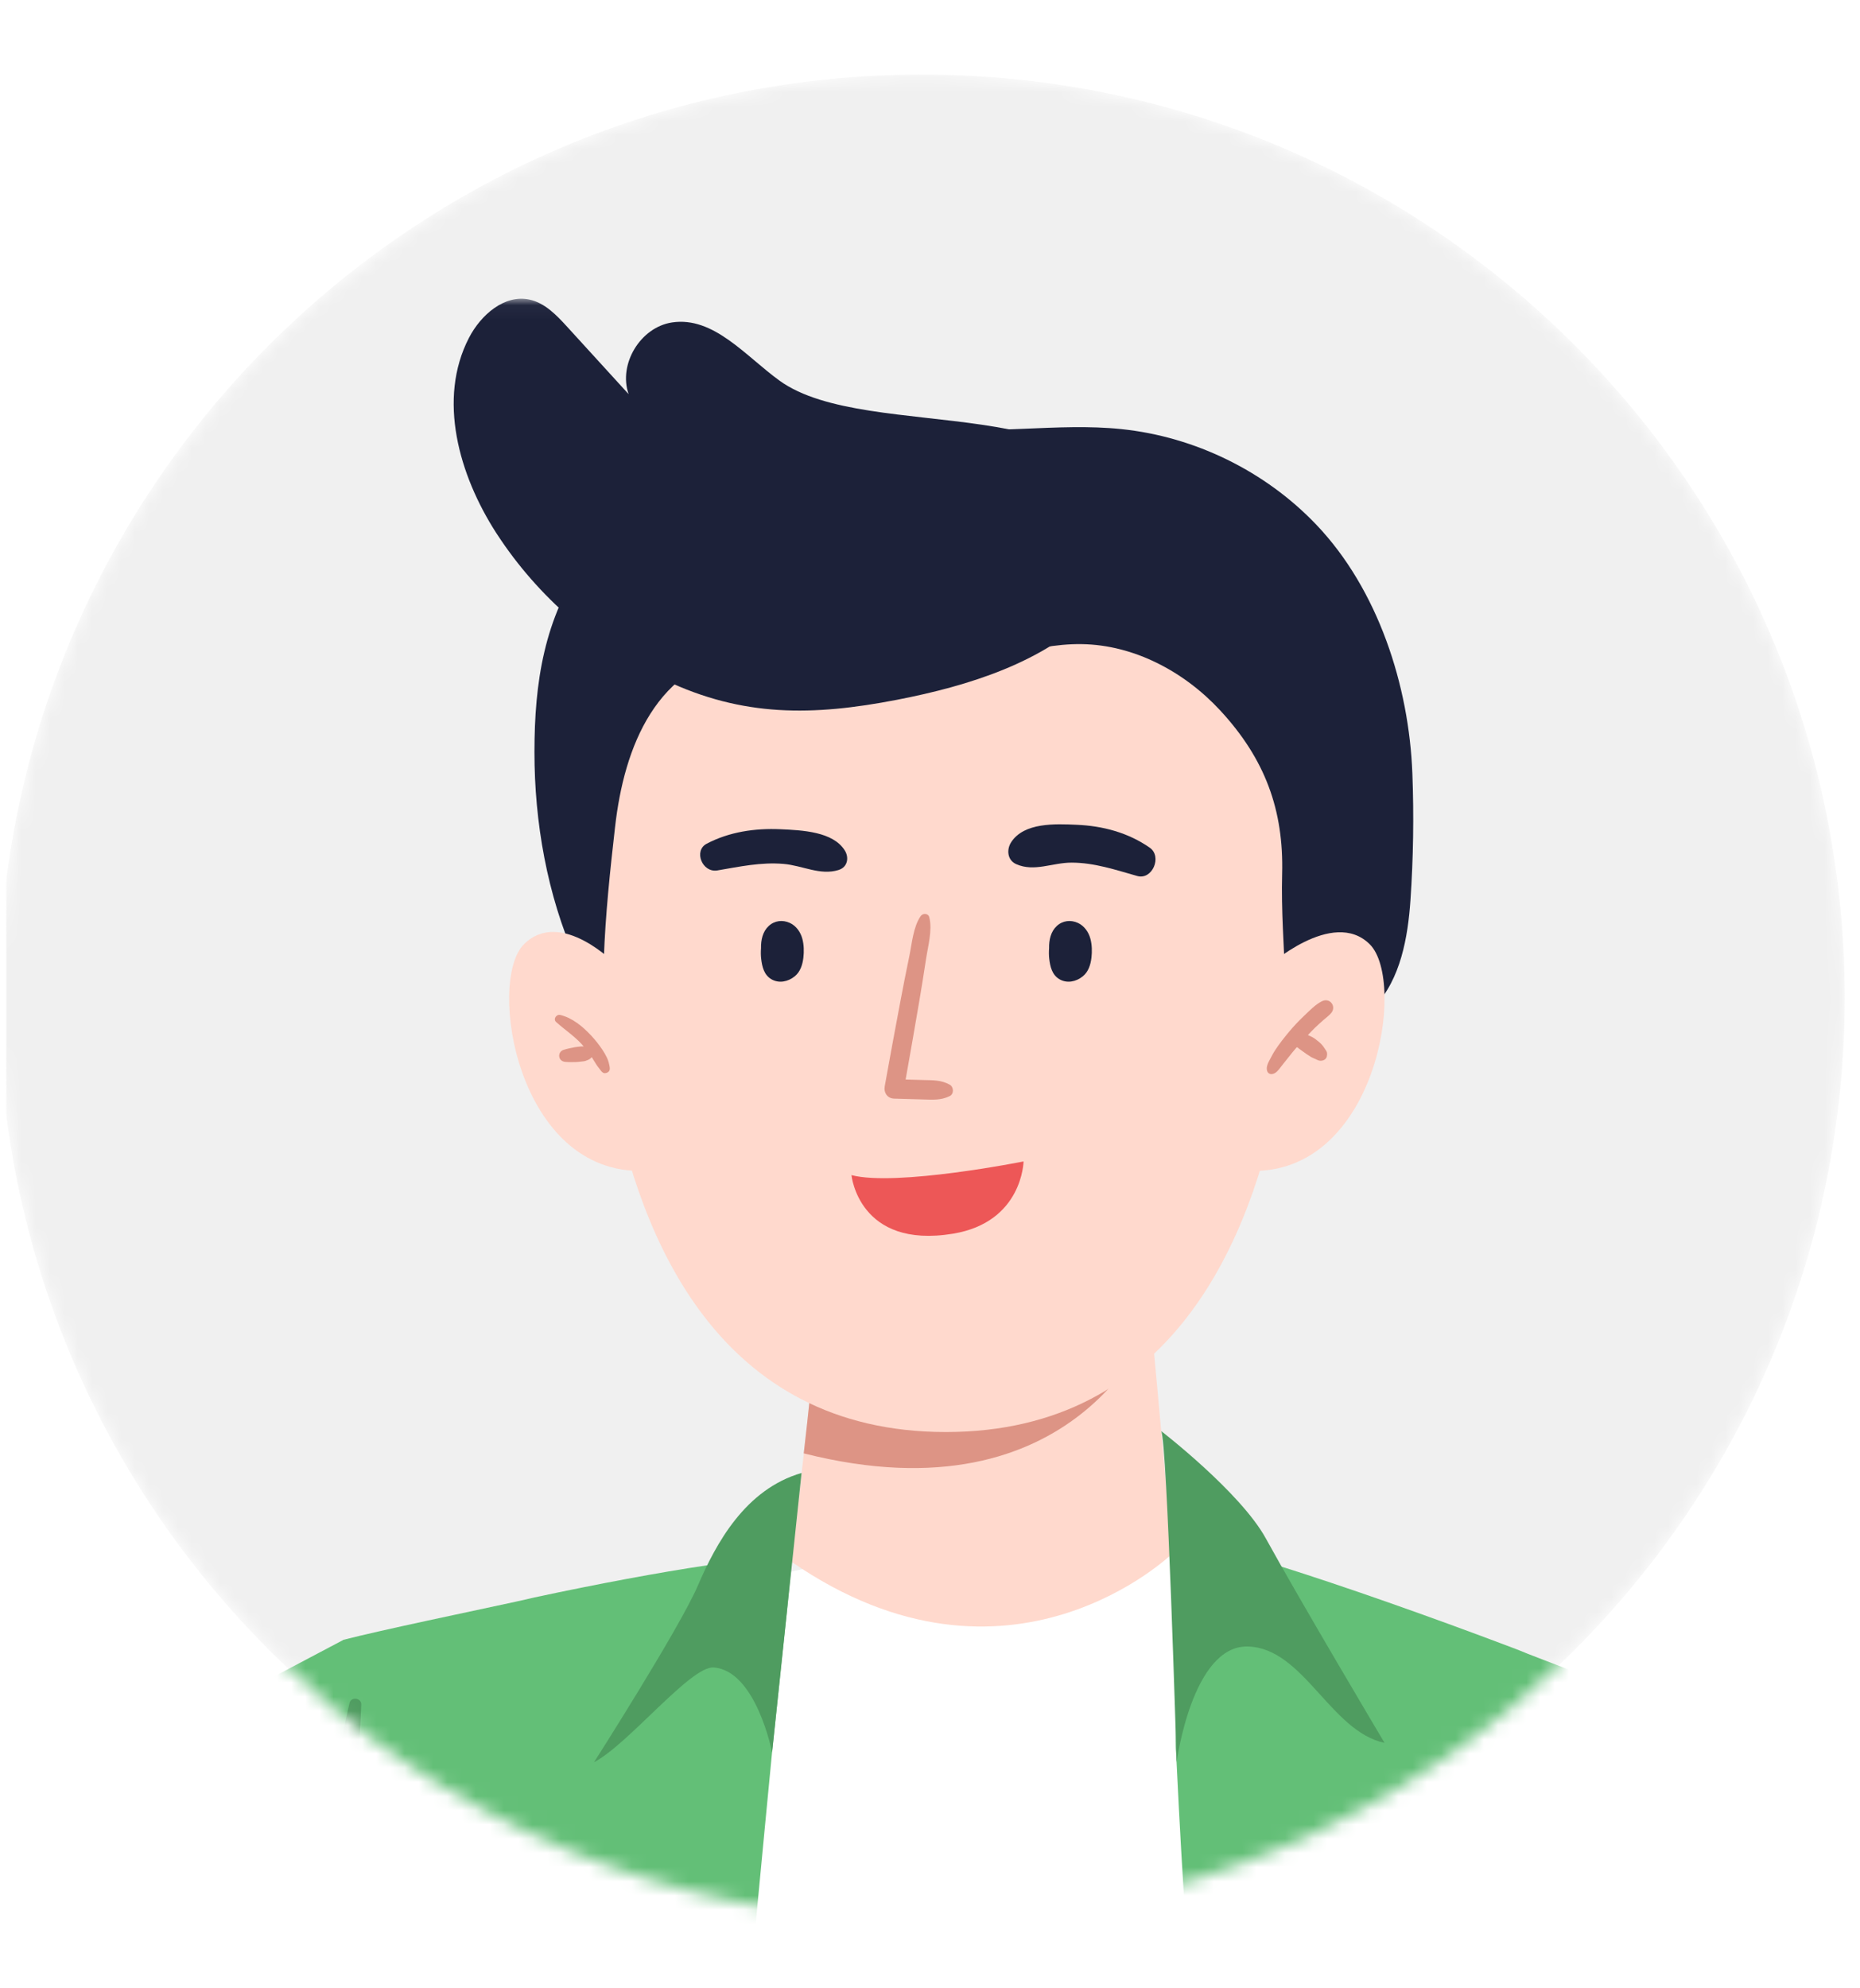 <svg width="131" height="140" viewBox="0 0 131 140" fill="none" xmlns="http://www.w3.org/2000/svg">
<g clip-path="url(#clip0_2359_21515)">
<g filter="url(#filter0_d_2359_21515)">
<mask id="mask0_2359_21515" style="mask-type:luminance" maskUnits="userSpaceOnUse" x="-1" y="1" width="131" height="131">
<path d="M129.93 66.254C129.93 30.355 100.828 1.254 64.93 1.254C29.031 1.254 -0.07 30.355 -0.07 66.254C-0.07 102.152 29.031 131.254 64.93 131.254C100.828 131.254 129.93 102.152 129.93 66.254Z" fill="white"/>
</mask>
<g mask="url(#mask0_2359_21515)">
<path d="M129.922 66.254C129.922 30.355 100.82 1.254 64.922 1.254C29.023 1.254 -0.078 30.355 -0.078 66.254C-0.078 102.152 29.023 131.254 64.922 131.254C100.82 131.254 129.922 102.152 129.922 66.254Z" fill="#F0F0F0"/>
<mask id="mask1_2359_21515" style="mask-type:luminance" maskUnits="userSpaceOnUse" x="-27" y="17" width="183" height="223">
<path d="M155.105 17.04H-26.188V239.897H155.105V17.04Z" fill="white"/>
</mask>
<g mask="url(#mask1_2359_21515)">
<path d="M88.11 65.531C87.876 63.001 88.4 60.806 87.556 58.266C86.76 55.871 85.357 53.507 83.311 51.972C82.109 51.071 80.613 50.453 79.122 50.642C77.631 50.83 76.215 51.992 76.075 53.483C75.94 54.919 76.923 56.193 77.85 57.299C73.737 56.954 69.793 54.911 67.144 51.756C66.423 56.391 67.298 61.26 69.588 65.358C63.526 65.177 57.745 62.349 53.215 58.327C50.122 55.58 47.427 52.003 47.115 47.883C44.711 51.347 43.069 55.213 42.995 59.41C42.982 60.179 43.272 66.279 42.15 66.209C41.52 66.169 40.733 63.98 40.544 63.553C38.535 59.022 37.638 53.892 37.641 48.96C37.644 44.063 38.316 39.565 41.203 35.423C44.473 30.735 48.605 28.417 53.903 26.719C56.12 26.009 58.392 25.291 60.719 25.369C62.26 25.421 63.764 25.82 65.289 26.04C69.814 26.69 74.438 25.75 78.985 26.222C84.164 26.759 89.126 29.193 92.713 32.959C97.058 37.519 99.239 44.287 99.473 50.476C99.587 53.453 99.541 56.435 99.338 59.408C99.161 61.97 98.653 64.977 96.794 66.906C94.123 69.681 88.547 70.288 88.109 65.533L88.11 65.531Z" fill="#1C2139"/>
<path d="M126.929 239.897H22.406C22.742 236.989 23.053 234.063 23.331 231.146C24.356 220.518 25.08 209.838 25.836 199.168C25.911 198.313 25.953 197.458 26.03 196.602L26.039 196.593C27.014 182.898 28.124 169.225 30.057 155.679C30.124 155.125 30.209 154.564 30.293 154.012C31.117 148.411 32.083 142.83 33.26 137.28C34.605 130.984 36.228 124.656 39.388 119.04C41.901 114.564 44.861 111.588 48.181 109.609C50.518 108.21 53.024 107.295 55.696 106.692H55.729C55.99 106.625 56.259 106.575 56.544 106.515C61.327 105.561 66.615 105.519 72.28 105.443C75.828 105.409 79.182 105.384 82.317 105.636C82.342 105.636 82.35 105.636 82.368 105.652C82.923 105.685 83.469 105.744 83.998 105.803C86.445 106.113 88.773 106.632 90.959 107.537C94.422 108.98 97.591 111.352 100.425 115.3C105.989 123.046 108.948 131.956 110.881 141.295C111.226 142.92 111.529 144.547 111.814 146.189C113.285 154.723 114.142 163.489 115.546 171.939C116.251 176.205 117.404 180.431 118.429 184.655C119.195 187.715 119.884 190.758 120.304 193.825C121.07 199.215 120.917 204.328 121.574 209.659C121.809 211.52 122.146 213.414 122.658 215.35C123.541 218.736 124.306 222.148 124.953 225.577C125.298 227.429 125.609 229.282 125.885 231.141C126.322 234.059 126.667 236.967 126.927 239.892L126.929 239.897Z" fill="white"/>
<path d="M82.582 105.402C82.582 105.402 71.107 116.589 55.75 105.997L56.614 98.362V98.35L56.848 96.266L57.809 87.228L81.089 89.216L81.6 94.756C81.6 94.756 81.622 94.767 81.6 94.767L81.782 96.788L82.581 105.402H82.582Z" fill="#FFD9CD"/>
<path d="M56.609 98.36V98.349L56.844 96.264L57.804 87.226L81.085 89.214C81.085 89.214 75.938 103.252 56.609 98.36Z" fill="#DD9485"/>
<path d="M43.431 63.971C43.431 63.971 39.512 59.901 36.9 62.505C34.287 65.11 36.41 78.787 45.39 78.461L43.431 63.971Z" fill="#FFD9CD"/>
<path d="M90.132 72.764C88.175 83.187 82.62 96.857 66.614 96.857C50.608 96.857 45.066 83.187 43.109 72.764C41.969 66.735 42.632 60.294 43.318 54.251C43.959 48.598 46.195 42.765 52.669 41.821C56.895 41.205 61.095 43.235 65.364 43.108C69.024 43 72.521 41.31 76.183 41.365C79.885 41.419 83.414 43.311 85.927 46.022C89.107 49.453 90.42 53.062 90.301 57.552C90.165 62.666 91.092 67.653 90.132 72.764Z" fill="#FFD9CD"/>
<path d="M59.506 55.91C58.684 54.562 56.473 54.471 54.983 54.403C53.152 54.319 51.349 54.593 49.767 55.425C48.84 55.912 49.45 57.484 50.526 57.303C52.075 57.042 53.585 56.708 55.185 56.844C56.528 56.958 57.756 57.675 59.057 57.274C59.699 57.077 59.81 56.409 59.507 55.91H59.506Z" fill="#1C2139"/>
<path d="M71.214 55.32C72.122 53.913 74.338 54.023 75.831 54.088C77.666 54.167 79.45 54.638 80.976 55.701C81.87 56.324 81.16 57.996 80.097 57.696C78.567 57.264 77.079 56.756 75.472 56.754C74.124 56.752 72.849 57.425 71.576 56.863C70.947 56.585 70.879 55.84 71.215 55.32H71.214Z" fill="#1C2139"/>
<path d="M64.689 72.715C64.666 72.715 64.666 72.751 64.689 72.751C64.712 72.751 64.712 72.715 64.689 72.715Z" fill="#594E8A"/>
<path d="M66.885 72.391C66.293 72.057 65.702 72.084 65.04 72.065C64.62 72.053 64.202 72.042 63.783 72.03C64.104 70.231 64.419 68.431 64.725 66.63C64.899 65.606 65.064 64.582 65.219 63.555C65.356 62.644 65.68 61.505 65.45 60.601C65.375 60.307 64.996 60.297 64.841 60.522C64.317 61.281 64.227 62.464 64.041 63.354C63.83 64.367 63.63 65.381 63.438 66.398C63.053 68.433 62.677 70.47 62.311 72.508C62.231 72.951 62.497 73.362 62.973 73.375C63.663 73.395 64.352 73.415 65.04 73.434C65.704 73.453 66.275 73.499 66.885 73.199C67.205 73.041 67.177 72.553 66.885 72.388V72.391Z" fill="#DD9485"/>
<path d="M42.943 71.161C42.899 70.924 42.855 70.723 42.751 70.5C42.66 70.305 42.554 70.123 42.434 69.943C42.192 69.579 41.919 69.234 41.619 68.915C41.033 68.292 40.309 67.686 39.462 67.483C39.186 67.416 38.938 67.773 39.17 67.982C39.76 68.512 40.419 68.947 40.962 69.531C41.015 69.588 41.06 69.645 41.109 69.703C41.051 69.698 40.992 69.694 40.931 69.701C40.767 69.718 40.602 69.731 40.439 69.762C40.189 69.812 39.94 69.861 39.698 69.938C39.491 70.003 39.359 70.196 39.387 70.412C39.417 70.636 39.595 70.767 39.813 70.787C40.064 70.809 40.313 70.802 40.564 70.799C40.687 70.798 40.809 70.778 40.931 70.765C41.031 70.754 41.135 70.75 41.23 70.719C41.289 70.699 41.349 70.673 41.408 70.651C41.508 70.613 41.606 70.542 41.674 70.452C41.775 70.607 41.873 70.766 41.969 70.924C42.078 71.103 42.209 71.251 42.331 71.418C42.396 71.505 42.498 71.598 42.619 71.582C42.72 71.569 42.776 71.547 42.855 71.485C42.95 71.41 42.961 71.27 42.94 71.162L42.943 71.161Z" fill="#DD9485"/>
<path d="M55.764 106.006V106.014C55.764 106.014 55.747 106.249 55.688 106.694C55.638 107.313 55.529 108.361 55.394 109.727L54.377 119.409C54.049 122.569 44.81 220.491 42.986 239.896H10.109C11.589 225.637 23.845 111.58 24.198 111.488C26.939 110.784 33.202 109.485 36.287 108.814C36.749 108.705 37.212 108.614 37.648 108.504C42.104 107.55 46.475 106.735 49.812 106.241C53.191 105.747 55.503 105.571 55.747 105.973C55.756 105.99 55.756 105.998 55.764 106.006Z" fill="#63BF77"/>
<path d="M54.38 119.419C54.38 119.419 53.254 113.651 50.26 113.439C48.644 113.324 44.259 118.847 41.836 120.112C41.836 120.112 47.858 110.677 49.145 107.684C50.431 104.692 52.493 100.887 56.454 99.74L54.381 119.418L54.38 119.419Z" fill="#4F9C60"/>
<path d="M135.407 239.897H98.143C97.899 238.733 97.671 237.559 97.453 236.393C97.344 235.797 97.226 235.186 97.117 234.574C96.907 233.434 96.688 232.295 96.486 231.146C95.662 226.67 94.873 222.252 94.124 217.86C94.014 217.248 93.897 216.661 93.788 216.041V216.016C92.174 206.602 90.703 197.349 89.4 188.145C89.358 187.81 89.307 187.491 89.265 187.164C88.483 181.649 87.768 176.141 87.105 170.61C87.079 170.349 87.046 170.073 87.012 169.788C86.146 162.562 85.389 155.303 84.759 147.935C84.717 147.433 84.658 146.938 84.624 146.435C84.279 142.512 83.977 138.555 83.716 134.565C83.657 133.927 83.623 133.308 83.59 132.663V132.654C83.304 128.514 83.069 124.346 82.866 120.113V120.097C82.866 120.046 82.85 119.913 82.85 119.719C82.833 119.543 82.833 119.384 82.816 119.217C82.816 119.117 82.808 118.94 82.816 118.723V118.613C82.85 116.275 83.262 108.655 83.993 105.805C84.119 105.302 84.271 104.958 84.422 104.816C84.607 104.639 86.844 105.235 90.248 106.333C94.46 107.658 100.445 109.745 106.53 112.05C106.893 112.192 107.262 112.327 107.607 112.478C107.876 112.587 108.154 112.687 108.431 112.797C109.019 113.023 109.617 113.249 110.196 113.476C111.759 114.072 113.306 114.683 114.81 115.304C115.82 115.723 116.795 116.142 117.761 116.535C120.183 117.584 120.183 122.303 119.789 127.039C119.755 127.593 119.687 128.138 119.646 128.699C119.612 128.95 119.587 129.21 119.561 129.454C119.519 129.797 119.486 130.141 119.451 130.484C119.326 131.625 119.217 132.705 119.141 133.669C119.032 135.036 119.006 136.176 119.149 136.914C121.973 151.709 124.436 166.596 126.747 181.491C126.79 181.784 126.84 182.103 126.883 182.404V182.413C126.89 182.506 126.925 182.589 126.932 182.681C127.033 183.293 127.109 183.905 127.201 184.516V184.525C128.051 189.99 128.874 195.439 129.697 200.896C130.017 203.05 130.328 205.196 130.657 207.351C130.698 207.644 130.748 207.937 130.791 208.239C130.883 208.826 130.959 209.413 131.052 210C131.355 212.037 131.666 214.09 131.96 216.119C132.045 216.672 132.128 217.233 132.196 217.787C132.86 222.237 133.516 226.697 134.146 231.147C134.214 231.667 134.297 232.162 134.365 232.681C134.433 233.101 134.492 233.503 134.55 233.93C134.66 234.651 134.752 235.364 134.86 236.093C134.928 236.571 134.986 237.041 135.062 237.518C135.171 238.305 135.288 239.102 135.407 239.898V239.897Z" fill="#63BF77"/>
<path d="M81.781 96.787C82.205 97.398 82.869 120.113 82.869 120.113C82.869 120.113 83.959 111.865 87.882 111.962C91.806 112.057 93.707 117.944 97.514 118.749C97.514 118.749 91.559 108.736 89.151 104.347C87.367 101.097 81.781 96.787 81.781 96.787Z" fill="#4F9C60"/>
<path d="M34.941 33.523C32.316 29.44 30.806 24.1 33.028 19.796C33.856 18.193 35.514 16.725 37.282 17.099C38.374 17.329 39.198 18.196 39.949 19.019C41.39 20.6 42.831 22.179 44.273 23.759C43.535 21.641 45.106 19.048 47.329 18.71C50.26 18.267 52.502 21.071 54.901 22.808C61.169 27.347 78.486 23.069 79.563 33.285C79.79 35.439 78.589 37.541 76.973 39.161C73.502 42.639 68.279 44.298 63.163 45.288C57.25 46.43 52.329 46.512 46.825 43.896C42.055 41.627 37.896 38.057 35.014 33.633C34.989 33.597 34.966 33.559 34.942 33.523H34.941Z" fill="#1C2139"/>
<path d="M73.888 62.778C73.877 62.198 74.007 61.608 74.426 61.22C74.843 60.833 75.41 60.767 75.92 61.002C76.372 61.21 76.675 61.652 76.799 62.122C76.911 62.544 76.922 63.012 76.871 63.446C76.814 63.935 76.659 64.443 76.258 64.765C75.794 65.139 75.157 65.281 74.617 64.966C74.096 64.661 73.962 64.078 73.898 63.526C73.869 63.279 73.869 63.029 73.888 62.779V62.778Z" fill="#1C2139"/>
<path d="M53.599 62.778C53.588 62.198 53.718 61.608 54.137 61.22C54.553 60.833 55.121 60.767 55.631 61.002C56.083 61.21 56.386 61.652 56.51 62.122C56.622 62.544 56.633 63.012 56.582 63.446C56.525 63.935 56.37 64.443 55.969 64.765C55.505 65.139 54.868 65.281 54.328 64.966C53.807 64.661 53.673 64.078 53.609 63.526C53.58 63.279 53.58 63.029 53.599 62.779V62.778Z" fill="#1C2139"/>
<path d="M72.089 77.799C72.089 77.799 63.119 79.587 59.969 78.762C59.969 78.762 60.473 83.987 67.125 82.887C72.023 82.077 72.089 77.799 72.089 77.799Z" fill="#ED5757"/>
<path d="M123.232 210.557L114.808 115.302C114.808 115.302 136.202 122.167 141.878 146.329C149.531 178.915 154.65 225.303 148.101 233.448C142.631 240.251 38.367 231.623 38.367 231.623C38.367 231.623 42.51 223.08 54.107 219.923C69.201 215.815 76.714 218.496 76.714 218.496L123.232 210.557Z" fill="#FFD9CD"/>
<path d="M118.744 197.789C118.744 197.789 138.677 200.01 155.109 194.37C155.109 194.37 150.744 125.482 114.812 115.302L118.744 197.789Z" fill="#63BF77"/>
<path d="M116.881 162.42C115.993 153.619 115.608 144.77 115.628 135.926C115.634 133.446 115.636 130.965 115.686 128.485C115.71 127.214 115.703 125.943 115.739 124.671C115.774 123.496 115.854 122.322 115.547 121.176C115.478 120.918 115.158 120.968 115.071 121.176C114.245 123.135 114.336 125.626 114.177 127.722C114.008 129.943 113.921 132.172 113.848 134.4C113.703 138.848 113.761 143.313 113.933 147.759C114.281 156.685 115.127 165.587 116.451 174.421C117.204 179.451 118.143 184.456 119.458 189.37C119.695 190.254 120.947 189.866 120.806 188.999C119.356 180.155 117.781 171.346 116.881 162.421V162.42Z" fill="#4F9C60"/>
<path d="M89.221 64.126C89.221 64.126 93.862 59.902 96.474 62.506C99.087 65.111 96.965 78.788 87.984 78.462L89.221 64.126Z" fill="#FFD9CD"/>
<path d="M93.192 67.854C93.382 67.689 93.594 67.539 93.757 67.346C94.144 66.884 93.668 66.239 93.111 66.513C92.644 66.742 92.229 67.183 91.852 67.538C91.472 67.897 91.116 68.275 90.782 68.675C90.445 69.08 90.115 69.499 89.824 69.938C89.678 70.16 89.554 70.398 89.431 70.632C89.306 70.868 89.154 71.163 89.248 71.434C89.305 71.597 89.448 71.673 89.616 71.642C89.884 71.594 90.063 71.336 90.216 71.134C90.37 70.93 90.538 70.737 90.694 70.533C90.895 70.268 91.109 70.017 91.323 69.763C91.342 69.768 91.359 69.763 91.378 69.766C91.441 69.824 91.512 69.873 91.583 69.923C91.667 69.981 91.749 70.042 91.83 70.105C91.789 70.073 91.748 70.041 91.706 70.01C91.91 70.169 92.127 70.313 92.348 70.449C92.437 70.503 92.542 70.536 92.636 70.581C92.684 70.603 92.73 70.628 92.778 70.65C92.912 70.713 93.035 70.725 93.178 70.683C93.302 70.647 93.421 70.544 93.447 70.412C93.468 70.318 93.478 70.224 93.457 70.128C93.44 70.054 93.392 69.987 93.351 69.924C93.301 69.848 93.251 69.772 93.197 69.698C93.113 69.581 93.028 69.494 92.92 69.403C92.827 69.324 92.731 69.249 92.634 69.175C92.539 69.101 92.437 69.049 92.33 68.995C92.261 68.961 92.187 68.931 92.115 68.898C92.286 68.722 92.451 68.539 92.629 68.369C92.813 68.193 93.001 68.022 93.192 67.856V67.854Z" fill="#DD9485"/>
<path d="M-26.188 138.1C-26.188 138.1 -22.3 165.824 -7.276 180.138L17.665 169.564L30.804 128.323L24.203 111.487L-26.188 138.1Z" fill="#63BF77"/>
<path d="M24.618 115.936C22.992 122.913 22.357 130.185 21.537 137.292C20.706 144.502 19.781 151.739 19.734 159.001C19.731 159.532 20.593 159.682 20.689 159.13C21.93 152.045 22.472 144.855 23.246 137.706C24.025 130.516 25.182 123.28 25.444 116.049C25.46 115.58 24.726 115.475 24.619 115.938L24.618 115.936Z" fill="#4F9C60"/>
</g>
</g>
</g>
</g>
<defs>
<filter id="filter0_d_2359_21515" x="-4.07" y="1.254" width="138" height="138" filterUnits="userSpaceOnUse" color-interpolation-filters="sRGB">
<feFlood flood-opacity="0" result="BackgroundImageFix"/>
<feColorMatrix in="SourceAlpha" type="matrix" values="0 0 0 0 0 0 0 0 0 0 0 0 0 0 0 0 0 0 127 0" result="hardAlpha"/>
<feOffset dy="4"/>
<feGaussianBlur stdDeviation="2"/>
<feComposite in2="hardAlpha" operator="out"/>
<feColorMatrix type="matrix" values="0 0 0 0 0 0 0 0 0 0 0 0 0 0 0 0 0 0 0.25 0"/>
<feBlend mode="normal" in2="BackgroundImageFix" result="effect1_dropShadow_2359_21515"/>
<feBlend mode="normal" in="SourceGraphic" in2="effect1_dropShadow_2359_21515" result="shape"/>
</filter>
<clipPath id="clip0_2359_21515">
<rect width="130" height="139" fill="white" transform="translate(0.43 0.963)"/>
</clipPath>
</defs>
</svg>
